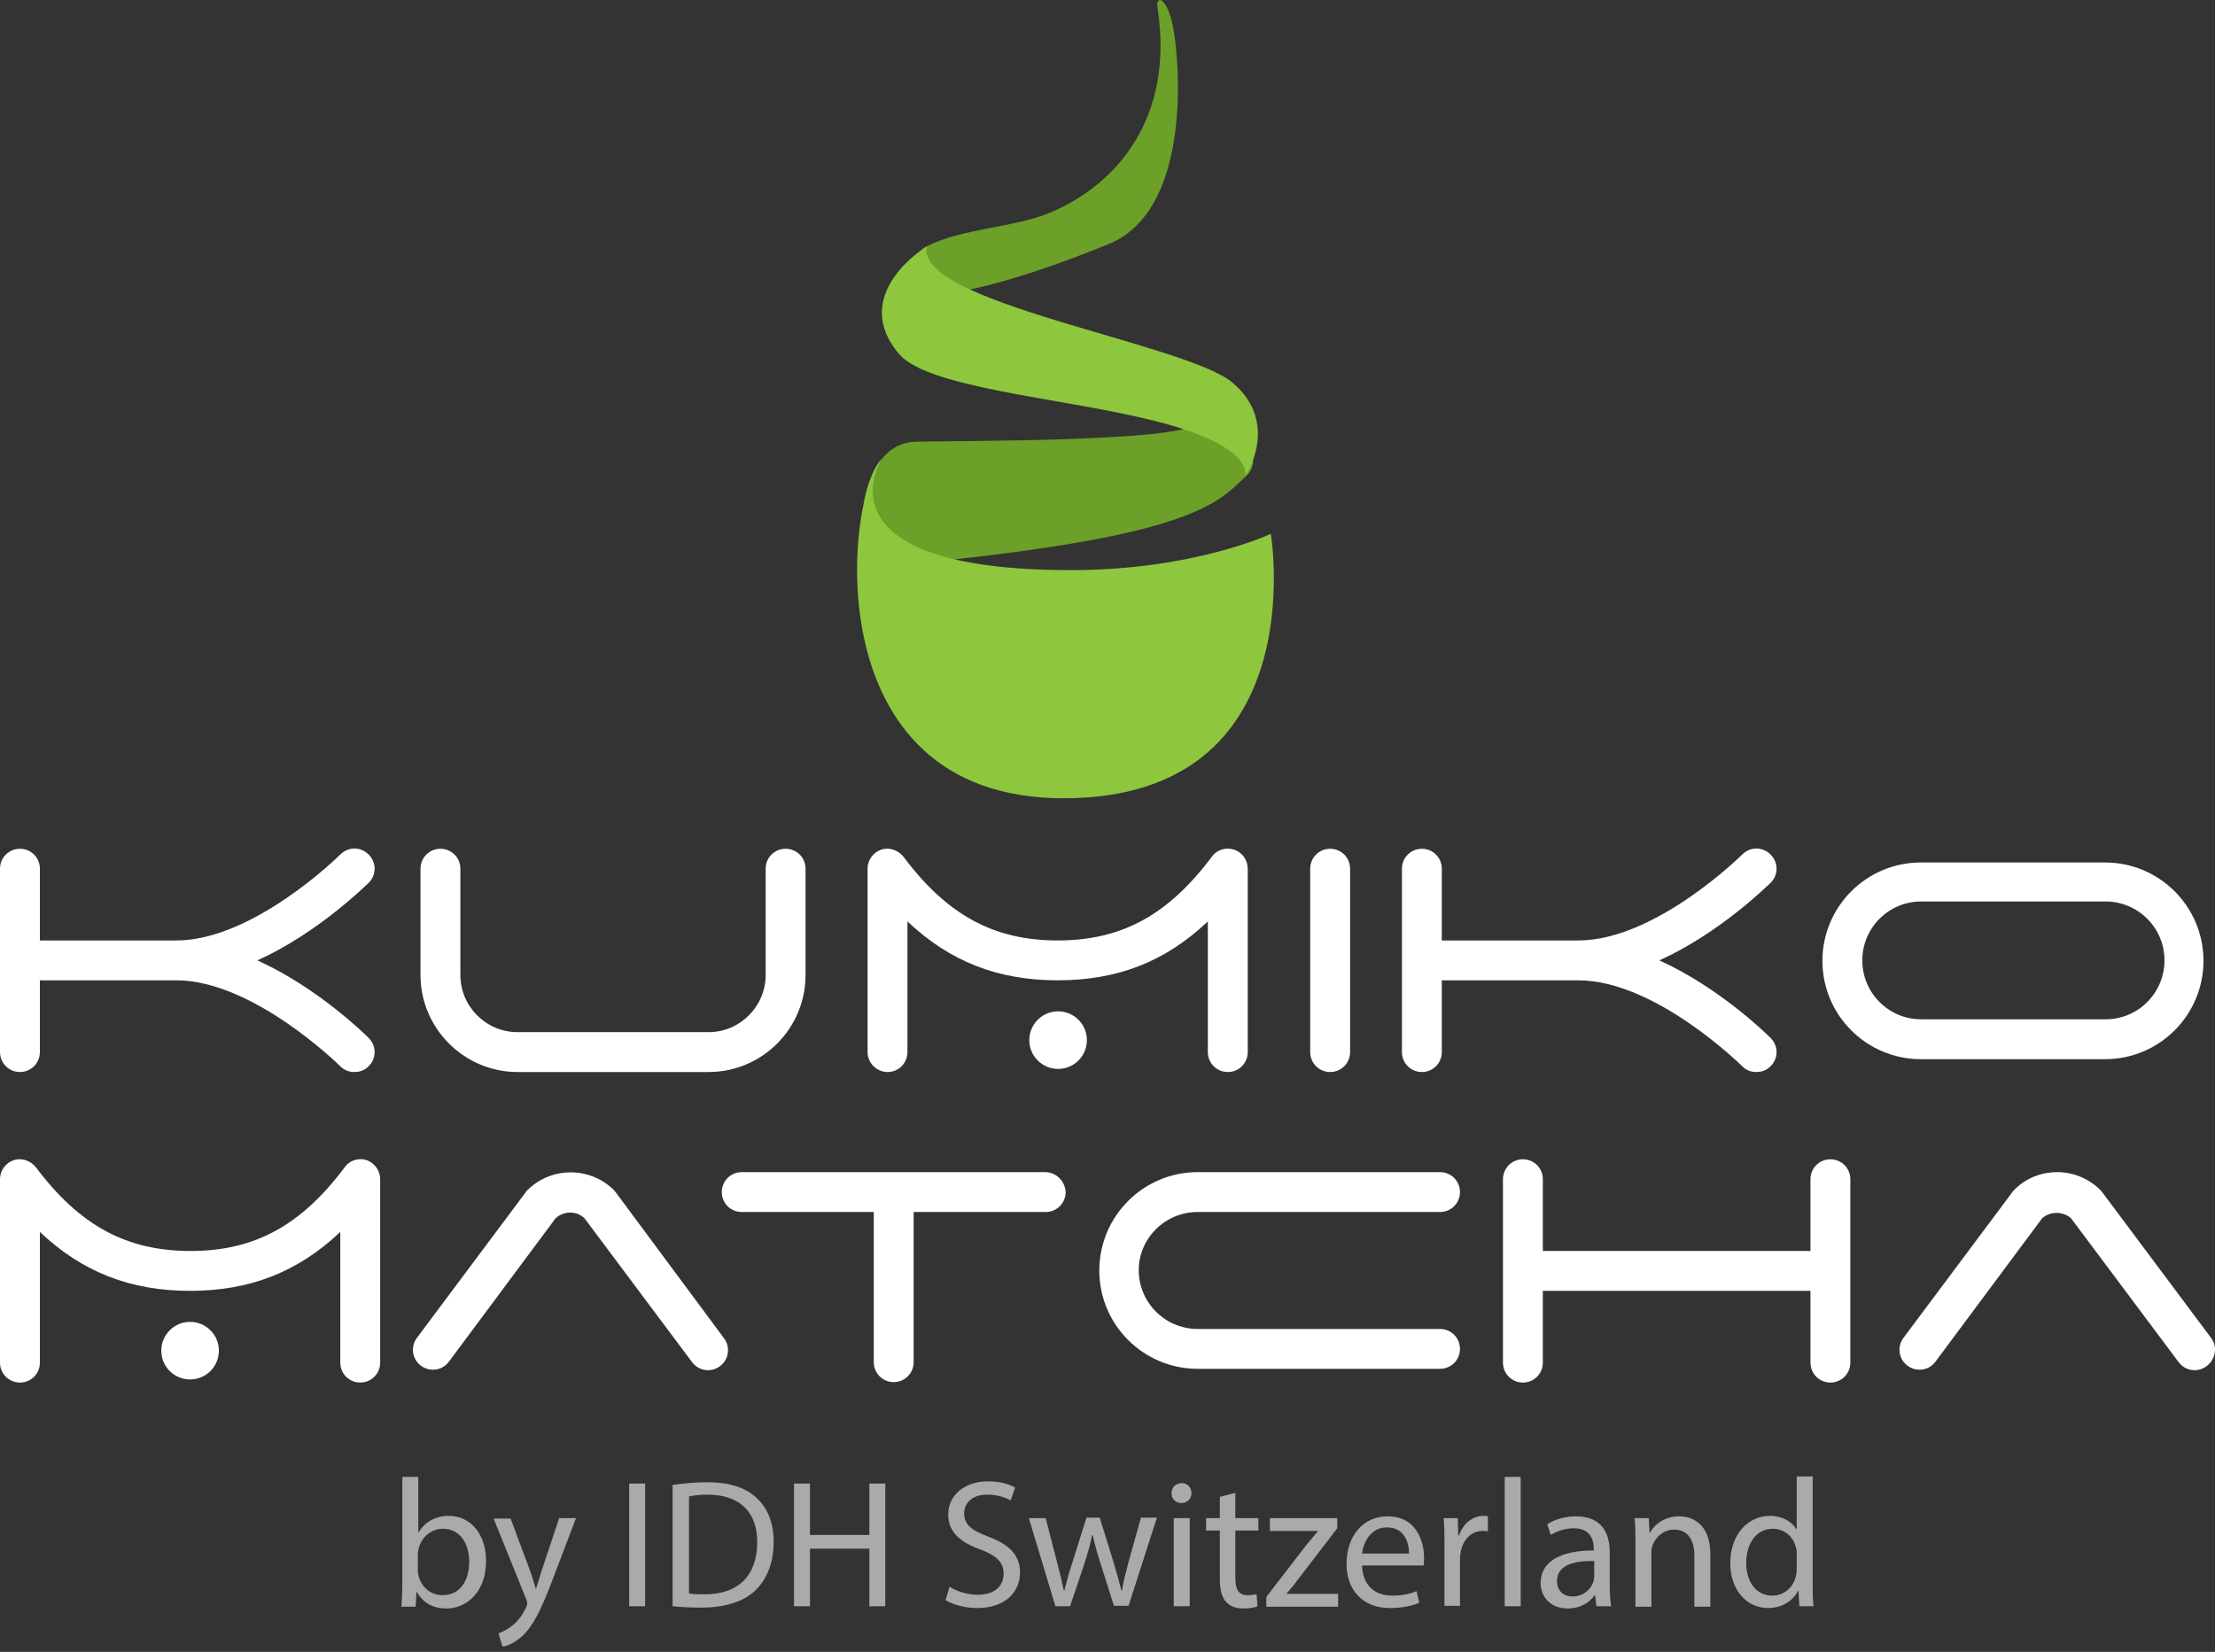 <?xml version="1.0" encoding="utf-8"?>
<!-- Generator: Adobe Illustrator 27.2.0, SVG Export Plug-In . SVG Version: 6.00 Build 0)  -->
<svg version="1.1" id="Calque_1" xmlns="http://www.w3.org/2000/svg" xmlns:xlink="http://www.w3.org/1999/xlink" x="0px" y="0px"
	 viewBox="0 0 499.9 372.9" style="enable-background:new 0 0 499.9 372.9;" xml:space="preserve">
<rect x="0" y="0" width="499.9" height="372.9" fill="#333333" stroke="none"/>
<style type="text/css">
	.st0{fill:#FFFFFF;}
	.st1{fill:#6CA028;}
	.st2{fill:#8EC63D;}
	.st3{fill:#AAAAAA;}
</style>
<g>
	<g>
		<path class="st0" d="M4.5,242c2.5,0,4.5-2,4.5-4.5v-16.2h30.8c17.3,0,36.7,19.1,37,19.4c0.9,0.9,2,1.3,3.2,1.3
			c1.2,0,2.3-0.4,3.2-1.3c1.8-1.8,1.8-4.6,0-6.4c-0.6-0.6-11.4-11.3-25.1-17.5c13.7-6.2,24.4-16.9,25.1-17.5c1.8-1.8,1.8-4.6,0-6.4
			c-1.8-1.8-4.6-1.8-6.4,0c-0.2,0.2-19.6,19.4-37,19.4H9v-16.2c0-2.5-2-4.5-4.5-4.5s-4.5,2-4.5,4.5v41.4C0,240,2,242,4.5,242z"/>
		<path class="st0" d="M320.9,242c2.5,0,4.5-2,4.5-4.5v-16.2h30.8c17.4,0,36.8,19.2,37,19.4c0.9,0.9,2,1.3,3.2,1.3s2.3-0.4,3.2-1.3
			c1.8-1.8,1.8-4.6,0-6.4c-0.6-0.6-11.4-11.3-25.1-17.5c13.7-6.2,24.4-16.9,25.1-17.5c1.8-1.8,1.8-4.6,0-6.4c-1.8-1.8-4.6-1.8-6.4,0
			c-0.2,0.2-19.6,19.4-37,19.4h-30.8v-16.2c0-2.5-2-4.5-4.5-4.5c-2.5,0-4.5,2-4.5,4.5v41.4C316.4,240,318.4,242,320.9,242z"/>
		<path class="st0" d="M116.8,242h43.1c12.1,0,21.9-9.8,21.9-21.9v-24c0-2.5-2-4.5-4.5-4.5s-4.5,2-4.5,4.5v24
			c0,7.1-5.8,12.9-12.9,12.9h-43.1c-7.1,0-12.9-5.8-12.9-12.9v-24c0-2.5-2-4.5-4.5-4.5c-2.5,0-4.5,2-4.5,4.5v24
			C94.9,232.2,104.8,242,116.8,242z"/>
		<path class="st0" d="M200.3,242c2.5,0,4.5-2,4.5-4.5V208c9.6,9.1,20.5,13.3,33.9,13.3c13.5,0,24.3-4.2,33.9-13.3v29.5
			c0,2.5,2,4.5,4.5,4.5s4.5-2,4.5-4.5v-41.4c0-1.9-1.2-3.7-3.1-4.3c-1.8-0.6-3.9,0-5,1.6c-9.9,13.2-20.4,18.9-34.8,18.9
			s-24.9-5.7-34.8-18.9c-1.2-1.5-3.2-2.2-5-1.6c-1.8,0.6-3.1,2.3-3.1,4.3v41.4C195.8,240,197.9,242,200.3,242z"/>
		<path class="st0" d="M300.2,242c2.5,0,4.5-2,4.5-4.5v-41.4c0-2.5-2-4.5-4.5-4.5c-2.5,0-4.5,2-4.5,4.5v41.4
			C295.7,240,297.7,242,300.2,242z"/>
		<path class="st0" d="M475.1,239.1c12.3,0,22.2-10,22.2-22.2c0-12.3-10-22.2-22.2-22.2h-41.6c-12.3,0-22.2,10-22.2,22.2
			c0,12.3,10,22.2,22.2,22.2H475.1z M420.3,216.8c0-7.3,5.9-13.3,13.3-13.3h41.6c7.3,0,13.3,5.9,13.3,13.3c0,7.3-5.9,13.3-13.3,13.3
			h-41.6C426.2,230.1,420.3,224.1,420.3,216.8z"/>
		<circle class="st0" cx="238.8" cy="234.8" r="6.5"/>
		<path class="st0" d="M235.9,264.6h-68.5c-2.5,0-4.5,2-4.5,4.5c0,2.5,2,4.5,4.5,4.5h29.8v33.9c0,2.5,2,4.5,4.5,4.5
			c2.5,0,4.5-2,4.5-4.5v-33.9h29.8c2.5,0,4.5-2,4.5-4.5C240.4,266.7,238.4,264.6,235.9,264.6z"/>
		<path class="st0" d="M82.8,261.9c-1.8-0.6-3.9,0-5,1.6c-9.9,13.2-20.4,18.9-34.8,18.9S18,276.7,8.1,263.5c-1.2-1.5-3.2-2.2-5-1.6
			c-1.8,0.6-3.1,2.3-3.1,4.3v41.4c0,2.5,2,4.5,4.5,4.5s4.5-2,4.5-4.5v-29.5c9.6,9.1,20.5,13.3,33.9,13.3s24.3-4.2,33.9-13.3v29.5
			c0,2.5,2,4.5,4.5,4.5s4.5-2,4.5-4.5v-41.4C85.8,264.3,84.6,262.6,82.8,261.9z"/>
		<path class="st0" d="M413.1,261.7c-2.5,0-4.5,2-4.5,4.5v16.2h-60.4v-16.2c0-2.5-2-4.5-4.5-4.5c-2.5,0-4.5,2-4.5,4.5v41.4
			c0,2.5,2,4.5,4.5,4.5c2.5,0,4.5-2,4.5-4.5v-16.2h60.4v16.2c0,2.5,2,4.5,4.5,4.5s4.5-2,4.5-4.5v-41.4
			C417.6,263.7,415.6,261.7,413.1,261.7z"/>
		<path class="st0" d="M270.3,273.6H325c2.5,0,4.5-2,4.5-4.5c0-2.5-2-4.5-4.5-4.5h-54.7c-12.3,0-22.2,10-22.2,22.2
			c0,12.3,10,22.2,22.2,22.2H325c2.5,0,4.5-2,4.5-4.5s-2-4.5-4.5-4.5h-54.7c-7.3,0-13.3-5.9-13.3-13.3
			C257,279.6,262.9,273.6,270.3,273.6z"/>
		<circle class="st0" cx="42.9" cy="304.9" r="6.5"/>
		<path class="st0" d="M139,269.2c-0.1-0.2-0.3-0.3-0.4-0.5c-5.4-5.4-14.2-5.4-19.6,0c-0.2,0.2-0.3,0.3-0.4,0.5L94.1,302
			c-1.5,2-1.1,4.8,0.9,6.3c0.8,0.6,1.7,0.9,2.7,0.9c1.4,0,2.7-0.6,3.6-1.8l24.1-32.4c1.9-1.7,4.7-1.7,6.5,0l24.3,32.5
			c1.5,2,4.3,2.4,6.3,0.9c2-1.5,2.4-4.3,0.9-6.3L139,269.2z"/>
		<path class="st0" d="M499,302l-24.5-32.8c-0.1-0.2-0.3-0.3-0.4-0.5c-2.6-2.6-6.1-4.1-9.8-4.1c-3.7,0-7.2,1.4-9.8,4.1
			c-0.2,0.2-0.3,0.3-0.4,0.5L429.6,302c-1.5,2-1.1,4.8,0.9,6.3c0.8,0.6,1.7,0.9,2.7,0.9c1.4,0,2.7-0.6,3.6-1.8l24.1-32.4
			c1.8-1.6,4.7-1.6,6.5,0l24.3,32.5c1.5,2,4.3,2.4,6.3,0.9C500.1,306.8,500.5,303.9,499,302z"/>
	</g>
</g>
<g>
	<path class="st1" d="M195,113.3c0,0,1.7-13.4,11.8-13.6c10.1-0.2,58.5,0,62.9-3.9c4.4-3.9,17.7,5.9,11.5,11.7
		c-6.2,5.8-11.3,13.3-71.8,19.4C199.5,124.2,195,113.3,195,113.3z"/>
	<path class="st2" d="M198.9,103.7c-7.8,7.8-15.8,76.5,41.1,76.5s46.8-59.7,46.8-59.7s-17.2,8.2-45.1,8.2
		C183.1,128.7,198.9,103.7,198.9,103.7z"/>
	<path class="st1" d="M203.8,60.1c2.5-0.3,3-3.2,5.2-4.4c8-4.2,19.6-4.2,28-7.7c14.6-6.1,28-20.9,24.3-45.9
		c-0.7-3.1,1.8-3.3,3.3,3.3s5,41.8-14.4,49.7s-31.7,10.8-37.8,11.2s-8.6-5.3-8.6-5.3V60.1"/>
	<path class="st2" d="M209.2,55.6c0,0-17.8,10.7-6.3,24.3c6.4,7.6,36.1,9.9,56,14.7c19.9,4.7,22.5,10.2,22.2,12.8
		c0,0,7.9-11.8-2.9-21C267.5,77.4,206.1,68.3,209.2,55.6z"/>
</g>
<g>
	<path class="st3" d="M90.6,362.6c0.1-1.4,0.2-3.4,0.2-5.1v-24.1h3.6v12.5h0.1c1.3-2.2,3.6-3.7,6.8-3.7c4.9,0,8.4,4.1,8.4,10.2
		c0,7.1-4.5,10.7-8.9,10.7c-2.9,0-5.2-1.1-6.7-3.7h-0.1l-0.2,3.3H90.6z M94.3,354.6c0,0.5,0.1,0.9,0.2,1.3c0.7,2.5,2.8,4.2,5.4,4.2
		c3.8,0,6-3.1,6-7.6c0-4-2.1-7.4-5.9-7.4c-2.5,0-4.8,1.7-5.5,4.4c-0.1,0.4-0.2,0.9-0.2,1.5V354.6z"/>
	<path class="st3" d="M115.2,342.7l4.4,11.8c0.5,1.3,0.9,2.9,1.3,4.1h0.1c0.4-1.2,0.8-2.7,1.3-4.2l3.9-11.7h3.8l-5.4,14.2
		c-2.6,6.8-4.4,10.3-6.8,12.5c-1.8,1.6-3.5,2.2-4.4,2.3l-0.9-3c0.9-0.3,2.1-0.9,3.2-1.8c1-0.8,2.2-2.2,3-4c0.2-0.4,0.3-0.7,0.3-0.9
		s-0.1-0.5-0.2-0.9l-7.4-18.3H115.2z"/>
	<path class="st3" d="M145.6,334.9v27.7h-3.6v-27.7H145.6z"/>
	<path class="st3" d="M151.9,335.2c2.2-0.3,4.8-0.6,7.6-0.6c5.1,0,8.8,1.2,11.2,3.5c2.5,2.3,3.9,5.5,3.9,10c0,4.5-1.4,8.2-4,10.8
		c-2.6,2.6-6.9,4-12.3,4c-2.5,0-4.7-0.1-6.5-0.3V335.2z M155.5,359.7c0.9,0.2,2.2,0.2,3.6,0.2c7.6,0,11.8-4.3,11.8-11.8
		c0-6.5-3.7-10.7-11.2-10.7c-1.9,0-3.2,0.2-4.2,0.4V359.7z"/>
	<path class="st3" d="M182.8,334.9v11.6h13.4v-11.6h3.6v27.7h-3.6v-13h-13.4v13h-3.6v-27.7H182.8z"/>
	<path class="st3" d="M214.3,358.2c1.6,1,3.9,1.8,6.4,1.8c3.7,0,5.8-1.9,5.8-4.7c0-2.6-1.5-4.1-5.2-5.5c-4.5-1.6-7.3-3.9-7.3-7.9
		c0-4.3,3.6-7.5,9-7.5c2.8,0,4.9,0.7,6.1,1.4l-1,2.9c-0.9-0.5-2.8-1.3-5.3-1.3c-3.8,0-5.2,2.3-5.2,4.2c0,2.6,1.7,3.9,5.5,5.3
		c4.7,1.8,7.1,4.1,7.1,8.1c0,4.3-3.2,8-9.7,8c-2.7,0-5.6-0.8-7.1-1.8L214.3,358.2z"/>
	<path class="st3" d="M236,342.7l2.6,10.1c0.6,2.2,1.1,4.3,1.5,6.3h0.1c0.5-2,1.1-4.2,1.8-6.3l3.2-10.2h3l3.1,10
		c0.7,2.4,1.3,4.5,1.8,6.5h0.1c0.3-2,0.9-4.1,1.5-6.5l2.8-10h3.6l-6.4,19.9h-3.3l-3-9.5c-0.7-2.2-1.3-4.2-1.8-6.5h-0.1
		c-0.5,2.4-1.1,4.4-1.8,6.6l-3.2,9.5h-3.3l-6-19.9H236z"/>
	<path class="st3" d="M268.9,337.1c0,1.2-0.9,2.2-2.3,2.2c-1.3,0-2.2-1-2.2-2.2c0-1.3,0.9-2.3,2.3-2.3
		C268,334.8,268.9,335.8,268.9,337.1z M264.9,362.6v-19.9h3.6v19.9H264.9z"/>
	<path class="st3" d="M278.8,337v5.7h5.2v2.8h-5.2v10.7c0,2.5,0.7,3.9,2.7,3.9c0.9,0,1.6-0.1,2.1-0.2l0.2,2.7
		c-0.7,0.3-1.8,0.5-3.2,0.5c-1.7,0-3-0.5-3.9-1.5c-1-1.1-1.4-2.8-1.4-5.2v-10.9h-3.1v-2.8h3.1v-4.8L278.8,337z"/>
	<path class="st3" d="M285.8,360.5l9-11.7c0.9-1.1,1.7-2,2.6-3.1v-0.1h-10.8v-2.9h15.2l0,2.3l-8.9,11.6c-0.8,1.1-1.6,2.1-2.5,3.1
		v0.1H302v2.9h-16.2V360.5z"/>
	<path class="st3" d="M307.4,353.3c0.1,4.9,3.2,6.9,6.8,6.9c2.6,0,4.2-0.5,5.5-1l0.6,2.6c-1.3,0.6-3.5,1.2-6.6,1.2
		c-6.1,0-9.8-4-9.8-10s3.5-10.7,9.3-10.7c6.5,0,8.2,5.7,8.2,9.4c0,0.7-0.1,1.3-0.1,1.7H307.4z M318,350.7c0-2.3-0.9-5.9-5-5.9
		c-3.7,0-5.3,3.4-5.6,5.9H318z"/>
	<path class="st3" d="M326,348.9c0-2.3,0-4.4-0.2-6.2h3.2l0.1,3.9h0.2c0.9-2.7,3.1-4.4,5.5-4.4c0.4,0,0.7,0,1,0.1v3.4
		c-0.4-0.1-0.7-0.1-1.2-0.1c-2.5,0-4.4,1.9-4.9,4.6c-0.1,0.5-0.2,1.1-0.2,1.7v10.6H326V348.9z"/>
	<path class="st3" d="M339.6,333.4h3.6v29.2h-3.6V333.4z"/>
	<path class="st3" d="M360.3,362.6l-0.3-2.5h-0.1c-1.1,1.6-3.2,3-6.1,3c-4,0-6.1-2.8-6.1-5.7c0-4.8,4.3-7.4,12-7.4v-0.4
		c0-1.6-0.5-4.6-4.5-4.6c-1.9,0-3.8,0.6-5.2,1.5l-0.8-2.4c1.6-1.1,4-1.8,6.5-1.8c6.1,0,7.6,4.2,7.6,8.1v7.4c0,1.7,0.1,3.4,0.3,4.8
		H360.3z M359.8,352.4c-3.9-0.1-8.4,0.6-8.4,4.5c0,2.3,1.6,3.5,3.4,3.5c2.6,0,4.2-1.6,4.8-3.3c0.1-0.4,0.2-0.8,0.2-1.2V352.4z"/>
	<path class="st3" d="M369.1,348.1c0-2.1,0-3.7-0.2-5.4h3.2l0.2,3.3h0.1c1-1.9,3.3-3.7,6.6-3.7c2.8,0,7,1.6,7,8.5v11.9h-3.6v-11.5
		c0-3.2-1.2-5.9-4.6-5.9c-2.4,0-4.2,1.7-4.9,3.7c-0.2,0.5-0.2,1.1-0.2,1.7v12h-3.6V348.1z"/>
	<path class="st3" d="M409.1,333.4v24.1c0,1.8,0,3.8,0.2,5.1h-3.2l-0.2-3.5h-0.1c-1.1,2.2-3.5,3.9-6.8,3.9c-4.8,0-8.5-4.1-8.5-10.1
		c0-6.6,4.1-10.7,8.9-10.7c3,0,5.1,1.4,6,3h0.1v-11.9H409.1z M405.5,350.8c0-0.5,0-1.1-0.2-1.5c-0.5-2.3-2.5-4.2-5.2-4.2
		c-3.7,0-6,3.3-6,7.7c0,4,2,7.4,5.9,7.4c2.4,0,4.6-1.6,5.3-4.3c0.1-0.5,0.2-1,0.2-1.6V350.8z"/>
</g>
</svg>
